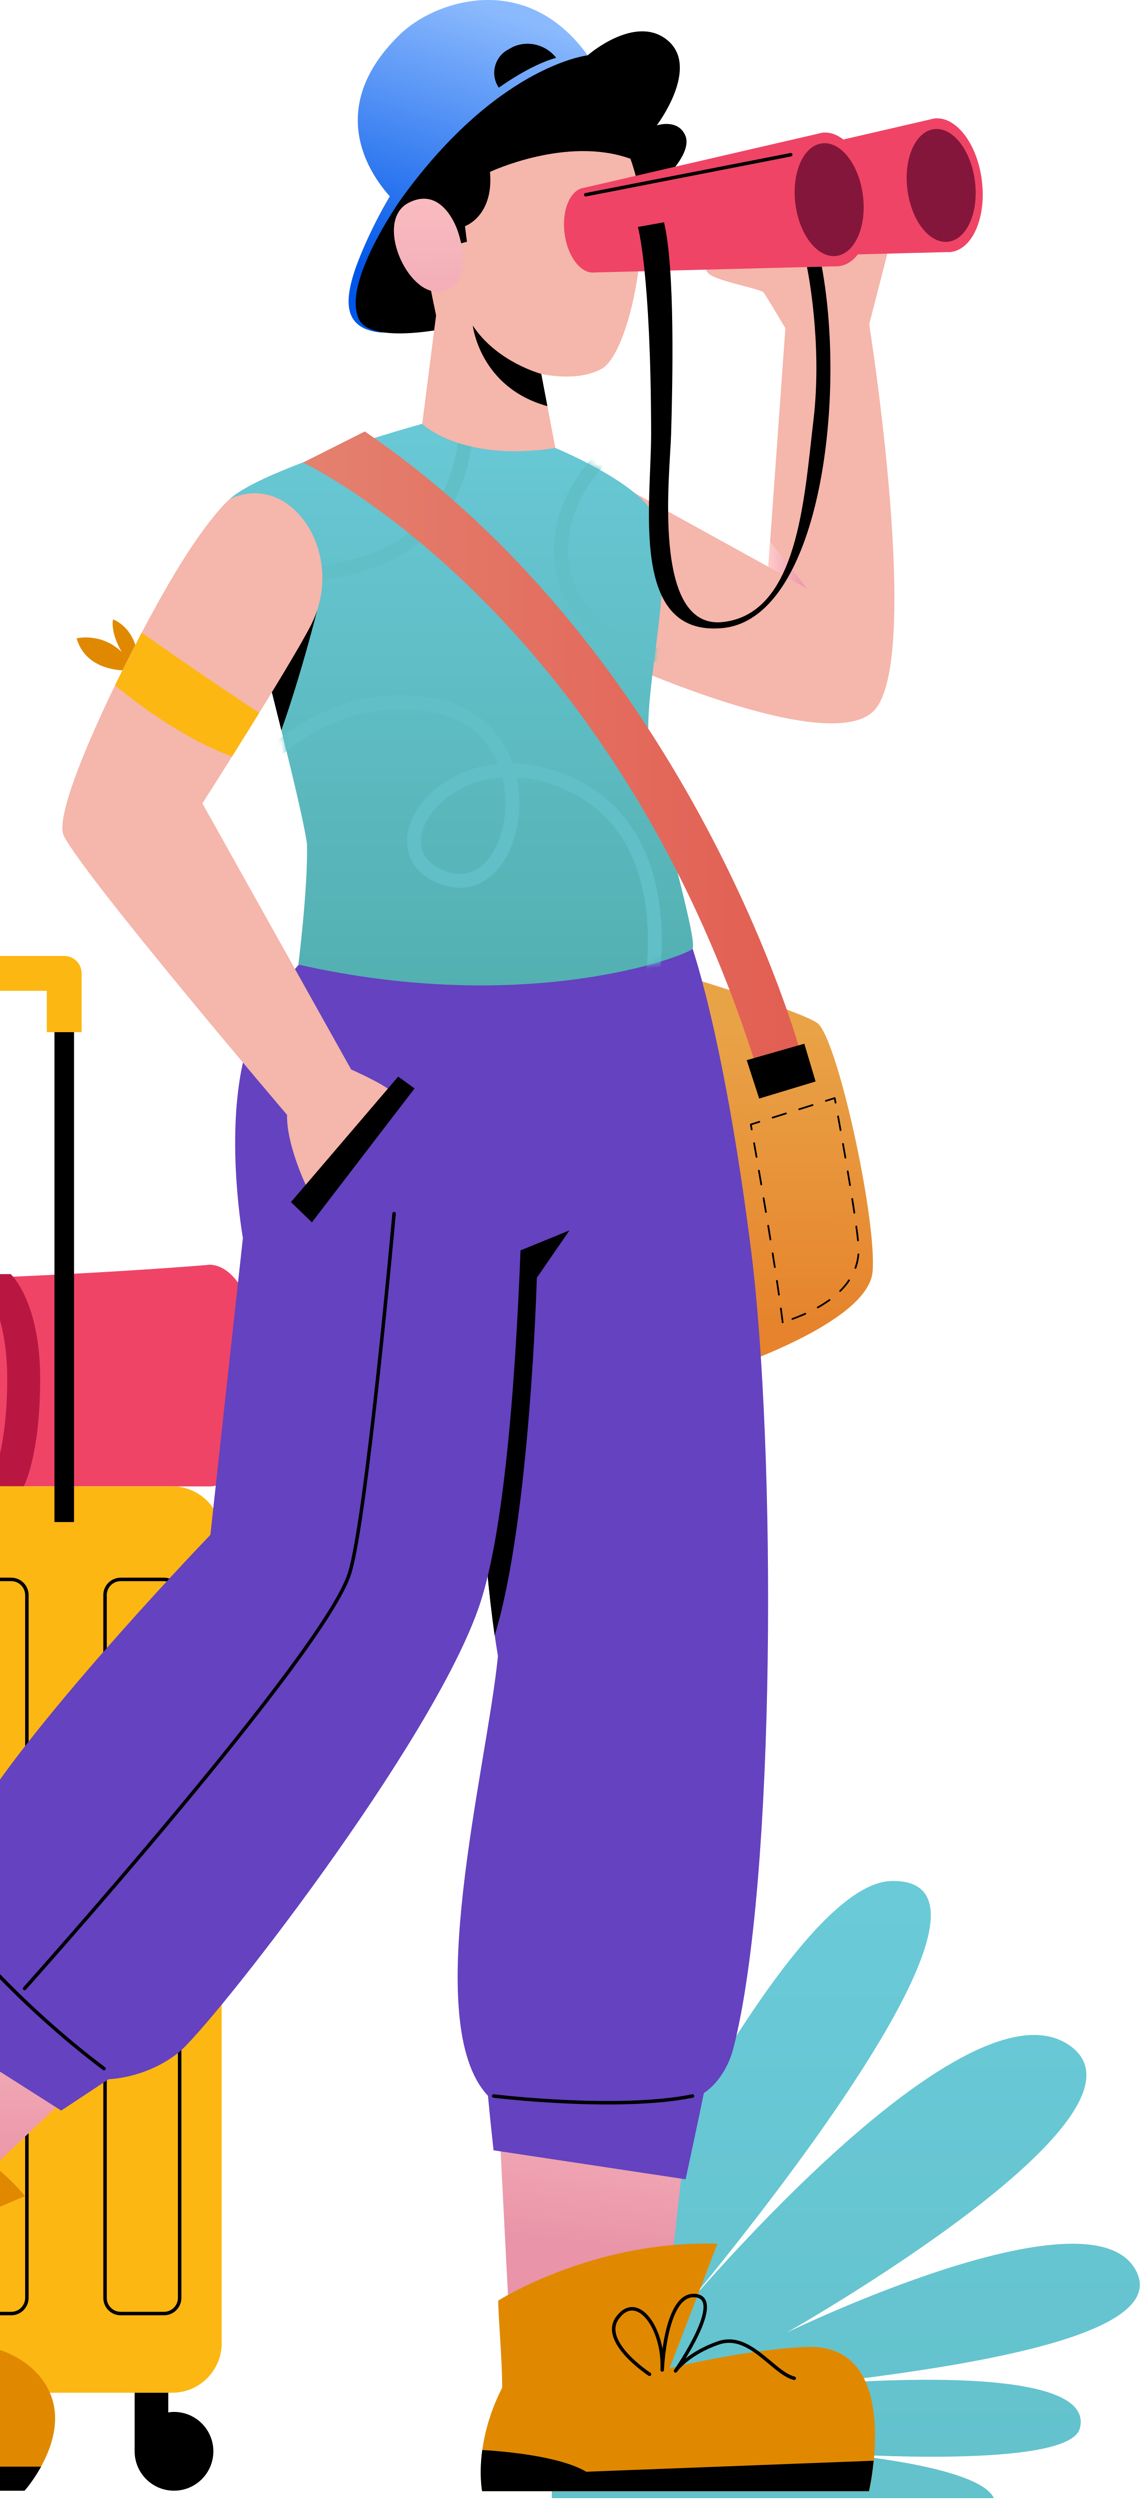 <svg width="188" height="412" viewBox="0 0 188 412" fill="none" xmlns="http://www.w3.org/2000/svg">
<path d="M91.011 393.305C91.011 393.305 127.682 310.37 147.04 310.002C173.383 309.508 110.668 382.977 110.668 382.977C110.668 382.977 158.414 325.121 176.221 336.989C193.384 348.431 129.727 384.436 129.727 384.436C129.727 384.436 180.782 359.598 187.525 374.602C192.511 385.699 154.519 390.662 131.198 393.293C131.198 393.293 181.379 388.146 178.07 400.244C176.221 407.01 138.16 404.391 138.16 404.391C138.16 404.391 161.481 406.344 163.894 411.72H91V393.293L91.011 393.305Z" fill="url(#paint0_linear_1271_23043)"/>
<path d="M43.216 226.696C43.216 216.667 39.368 208.533 34.6 208.441C34.6 208.441 34.577 208.441 34.566 208.441C34.566 208.441 34.543 208.441 34.531 208.441C34.416 208.441 34.301 208.464 34.187 208.476C30.384 208.809 0.916 211.026 -23.703 211.026C-58.754 211.026 -86.476 208.441 -86.476 208.441C-95.712 228.948 -86.476 244.974 -86.476 244.974H34.612C39.379 244.894 43.228 236.748 43.228 226.719L43.216 226.696Z" fill="#EF4466"/>
<path d="M3.915 244.963C3.915 244.963 6.626 240.011 6.626 227.213C6.626 214.415 1.766 209.981 1.766 209.981H-3.989C-3.989 209.981 1.192 214.415 1.192 227.213C1.192 240.011 -1.841 244.963 -1.841 244.963H3.915Z" fill="#B91742"/>
<path d="M0.273 244.963H-85.154C-89.659 244.963 -93.311 248.615 -93.311 253.12V386.189C-93.311 390.694 -89.659 394.346 -85.154 394.346H0.273C4.778 394.346 8.43 390.694 8.43 386.189V253.12C8.43 248.615 4.778 244.963 0.273 244.963Z" fill="url(#paint1_linear_1271_23043)"/>
<g style="mix-blend-mode:multiply" opacity="0.5">
<path d="M0.273 244.963H-85.154C-89.659 244.963 -93.311 248.615 -93.311 253.12V386.189C-93.311 390.694 -89.659 394.346 -85.154 394.346H0.273C4.778 394.346 8.43 390.694 8.43 386.189V253.12C8.43 248.615 4.778 244.963 0.273 244.963Z" fill="#E08900"/>
</g>
<path d="M28.396 244.963H-57.031C-61.536 244.963 -65.188 248.615 -65.188 253.12V386.189C-65.188 390.694 -61.536 394.346 -57.031 394.346H28.396C32.901 394.346 36.553 390.694 36.553 386.189V253.12C36.553 248.615 32.901 244.963 28.396 244.963Z" fill="#FDB712"/>
<path d="M-3.323 397.505C-3.645 397.505 -3.955 397.54 -4.265 397.586V394.346H-9.814V403.996C-9.814 407.581 -6.907 410.487 -3.323 410.487C0.261 410.487 3.168 407.581 3.168 403.996C3.168 400.412 0.261 397.505 -3.323 397.505Z" fill="black"/>
<path d="M28.695 397.505C28.373 397.505 28.063 397.54 27.753 397.586V394.346H22.204V403.996C22.204 407.581 25.111 410.487 28.695 410.487C32.279 410.487 35.186 407.581 35.186 403.996C35.186 400.412 32.279 397.505 28.695 397.505Z" fill="black"/>
<path d="M1.847 260.3H-5.287C-6.715 260.3 -7.872 261.457 -7.872 262.884V378.71C-7.872 380.138 -6.715 381.295 -5.287 381.295H1.847C3.274 381.295 4.432 380.138 4.432 378.71V262.884C4.432 261.457 3.274 260.3 1.847 260.3Z" stroke="black" stroke-width="0.574" stroke-miterlimit="10" stroke-linecap="round"/>
<path d="M27.041 260.3H19.907C18.479 260.3 17.322 261.457 17.322 262.884V378.71C17.322 380.138 18.479 381.295 19.907 381.295H27.041C28.468 381.295 29.626 380.138 29.626 378.71V262.884C29.626 261.457 28.468 260.3 27.041 260.3Z" stroke="black" stroke-width="0.574" stroke-miterlimit="10" stroke-linecap="round"/>
<path d="M12.209 166.44H8.981V250.845H12.209V166.44Z" fill="black"/>
<path d="M-39.236 170.105V160.42H10.589V170.105" stroke="#FDB712" stroke-width="5.744" stroke-linejoin="round"/>
<path d="M21.492 110.48C21.492 110.48 14.358 111.135 12.634 105.207C12.634 105.207 16.667 104.184 20.079 107.458C20.079 107.458 18.206 104.437 18.643 102.082C18.643 102.082 22.354 103.346 22.744 108.527L21.48 110.468L21.492 110.48Z" fill="#E08900"/>
<path d="M111.469 160.42C111.469 160.42 131.424 166.359 134.733 168.565C138.03 170.759 144.636 201.008 143.9 209.59C143.165 218.137 119.557 225.754 119.557 225.754L111.48 160.42H111.469Z" fill="url(#paint2_linear_1271_23043)"/>
<path d="M143.349 53.429L146.681 40.458C146.681 40.458 127.874 42.802 125.117 42.251C122.371 41.699 120.441 41.63 118.936 41.906C117.431 42.182 115.559 43.779 116.845 45.065C118.132 46.364 125.473 47.57 125.944 48.225C126.415 48.879 129.517 54.084 129.517 54.084L126.702 93.408L104.702 81.277L100.796 108.458C100.796 108.458 136.031 124.668 143.958 117.293C152.275 109.549 143.337 53.417 143.337 53.417L143.349 53.429Z" fill="#F5B6AB"/>
<path d="M82.15 346.612L84.172 386.132L109.447 384.673L113.72 346.612H82.15Z" fill="url(#paint3_linear_1271_23043)"/>
<path d="M82.15 379.17C82.15 379.17 97.821 369.152 118.304 369.784L110.423 390.313C110.423 390.313 122.635 387.235 132.975 386.798C149.036 386.12 143.315 410.567 143.315 410.567H79.52C79.52 410.567 77.98 402.962 82.817 393.507C82.817 388.889 82.162 381.697 82.162 379.17H82.15Z" fill="#E08900"/>
<path d="M144.073 405.547C143.786 408.488 143.303 410.568 143.303 410.568H79.508C79.508 410.568 78.968 407.914 79.531 403.778C82.782 403.973 92.249 404.731 96.672 407.362L144.073 405.547Z" fill="black"/>
<path d="M107.115 391.302C107.115 391.302 98.866 385.937 101.865 381.95C105.081 377.665 109.504 383.65 109.206 390.589C109.206 390.589 109.677 378.308 114.375 378.32C120.039 378.343 111.4 390.75 111.4 390.75C111.4 390.75 113.307 387.924 118.477 386.132C123.646 384.34 127.495 391.118 130.976 391.957" stroke="black" stroke-width="0.574" stroke-linecap="round" stroke-linejoin="round"/>
<path d="M-6.195 318.293L-30.378 350.104L-9.929 365.441L18.16 338.857L-6.195 318.293Z" fill="url(#paint4_linear_1271_23043)"/>
<path d="M-29.826 347.853C-29.826 347.853 -7.918 347.267 4.122 361.937L-14.501 369.853L-10.032 386.132C-10.032 386.132 1.663 384.822 7.051 392.289C12.991 400.504 4.041 410.476 4.041 410.476H-24.186L-55.423 368.819C-55.423 368.819 -46.864 356.997 -37.73 355.779L-29.826 347.841V347.853Z" fill="#E08900"/>
<path d="M113.686 154.791C113.686 154.791 119.2 169.186 123.876 206.155C127.955 238.46 128.035 309.723 120.981 337.433C119.959 341.442 117.73 343.878 116.076 344.946C115.363 348.519 113.066 359.168 113.066 359.168L81.392 354.389C81.392 354.389 80.737 348.45 80.473 345.405C69.192 333.469 80.255 291.674 82.116 272.937C75.993 236.381 79.06 157.732 79.06 157.732L113.697 154.779L113.686 154.791Z" fill="#6442C0"/>
<path d="M93.915 202.777L88.527 210.59C88.527 210.59 87.447 250.374 81.576 269.559C79.543 255.394 78.681 236.163 78.394 217.643C81.025 211.83 83.138 207.178 83.138 207.178L93.915 202.777Z" fill="black"/>
<path d="M49.42 158.823C49.42 158.823 41.93 166.796 40.057 175.148C37.185 187.992 40.057 204.03 40.057 204.03L34.692 252.959C34.692 252.959 8.131 280.519 -2.921 297.545C-11.572 310.871 -7.643 316.937 -7.643 316.937L-17.408 330.356L10.095 347.841L17.908 342.671C17.908 342.671 24.111 342.556 29.453 338.271C34.807 333.986 71.489 287.182 79.106 264.47C87.688 238.874 86.516 156.399 86.516 156.399L49.409 158.811L49.42 158.823Z" fill="#6442C0"/>
<path d="M91.582 73.832C91.582 73.832 104.966 79.324 107.827 84.815C111.997 92.846 105.908 113.387 107.046 122.796C108.183 132.193 115.306 155.273 114.169 156.411C113.031 157.548 87.102 167.52 49.202 158.972C49.202 158.972 50.799 146.347 50.627 139.029C48.915 128.161 39.035 93.914 37.897 82.23C43.688 77.003 69.617 69.846 69.617 69.846L91.571 73.809L91.582 73.832Z" fill="url(#paint5_linear_1271_23043)"/>
<mask id="mask0_1271_23043" style="mask-type:luminance" maskUnits="userSpaceOnUse" x="37" y="69" width="78" height="94">
<path d="M91.582 73.832C91.582 73.832 104.966 79.324 107.827 84.815C111.997 92.846 105.908 113.387 107.046 122.796C108.183 132.193 115.306 155.273 114.169 156.411C113.031 157.548 87.102 167.52 49.202 158.972C49.202 158.972 50.799 146.347 50.627 139.029C48.915 128.161 39.035 93.914 37.897 82.23C43.688 77.003 69.617 69.846 69.617 69.846L91.571 73.809L91.582 73.832Z" fill="white"/>
</mask>
<g mask="url(#mask0_1271_23043)">
<g style="mix-blend-mode:screen">
<path d="M22.756 84.895C22.756 84.895 37.863 99.555 59.427 93.064C84.127 85.631 75.464 57.76 75.464 57.76" stroke="#60BFC7" stroke-width="2.298" stroke-miterlimit="10"/>
<path d="M39.816 129.918C39.816 129.918 51.029 112.927 70.995 116.144C90.951 119.361 86.114 148.438 73.799 144.876C60.047 140.901 73.948 120.383 93.593 129.034C113.238 137.684 107.08 164.383 107.08 164.383" stroke="#60BFC7" stroke-width="2.298" stroke-miterlimit="10"/>
<path d="M104.151 71.11C104.151 71.11 89.721 80.622 93.007 94.718C96.672 110.503 121.751 109.538 121.751 109.538" stroke="#60BFC7" stroke-width="2.298" stroke-miterlimit="10"/>
</g>
</g>
<path d="M52.269 100.715C52.269 100.715 49.684 111.1 46.399 120.349C44.158 111.342 41.562 101.151 39.816 93.064L52.269 100.715Z" fill="black"/>
<path d="M64.952 31.268C64.952 31.268 62.023 35.783 59.472 42.009C56.681 48.845 56.083 54.072 62.701 54.796C71.329 55.026 78.589 50.109 78.589 50.109L84.494 33.738" fill="url(#paint6_linear_1271_23043)"/>
<path d="M67.491 30.854C67.491 30.854 55.796 46.57 59.312 52.82C61.77 57.185 77.452 53.808 81.748 51.797C87.539 49.086 90.617 39.264 90.617 39.264" fill="black"/>
<path d="M89.262 61.62C89.262 61.62 95.201 63.044 99.245 60.77C105.024 57.507 110.94 24.455 98.234 17.976C85.54 11.496 66.274 17.941 68.606 34.772C69.203 39.103 71.914 51.97 71.914 51.97L69.628 69.869C69.628 69.869 76.108 76.222 91.582 73.832L89.262 61.62Z" fill="#F5B6AB"/>
<path d="M6.775 406.523C5.454 408.924 4.053 410.487 4.053 410.487H-24.174L-55.423 368.83C-55.423 368.83 -52.654 365.016 -49.196 362.029C-49.196 362.029 -45.244 368.233 -43.188 376.16L-22.129 406.523H6.775Z" fill="black"/>
<path d="M64.987 200.02C64.987 200.02 60.483 250.155 57.657 259.266C53.556 272.466 4.053 327.725 4.053 327.725" stroke="black" stroke-width="0.574" stroke-linecap="round" stroke-linejoin="round"/>
<path d="M-6.723 318.293C-6.723 318.293 2.41 329.816 17.149 340.925" stroke="black" stroke-width="0.574" stroke-linecap="round" stroke-linejoin="round"/>
<path d="M81.415 345.44C81.415 345.44 101.876 347.933 114.191 345.44" stroke="black" stroke-width="0.574" stroke-linecap="round" stroke-linejoin="round"/>
<path d="M57.91 176.262L33.382 132.411C33.382 132.411 47.628 110.101 51.235 103.116C57.29 91.421 48.041 77.485 37.897 82.242C37.897 82.242 34.106 85.332 27.696 96.407C20.217 109.32 8.441 133.629 10.532 137.765C13.979 144.589 47.341 183.741 47.341 183.741C47.226 189.026 50.914 196.332 50.914 196.332L64.608 179.893C62.735 178.353 57.898 176.262 57.898 176.262H57.91Z" fill="#F5B6AB"/>
<path d="M65.665 177.434L47.984 198.113L51.431 201.456L68.365 179.387L65.665 177.434Z" fill="black"/>
<path d="M80.818 28.327C80.818 28.327 93.455 22.364 103.967 26.167C103.967 26.167 105.311 29.786 105.621 33.06C105.621 33.06 114.777 26.155 112.985 22.261C111.722 19.515 108.309 20.664 108.309 20.664C108.309 20.664 115.593 11.083 110.01 6.579C104.691 2.294 96.924 9.107 96.924 9.107C96.924 9.107 82.518 8.222 72.833 12.737C63.149 17.252 66.446 32.233 66.446 32.233L70.662 41.446L77.004 39.849L76.682 37.276C76.682 37.276 81.45 35.622 80.806 28.327H80.818Z" fill="black"/>
<path d="M96.924 9.118C96.924 9.118 81.702 10.773 65.55 33.634C65.55 33.634 50.581 20.675 65.906 5.718C71.662 0.1 86.734 -5.013 96.924 9.13V9.118Z" fill="url(#paint7_linear_1271_23043)"/>
<path d="M75.453 37.977C74.763 36.013 72.213 30.9 67.353 33.439C61.69 36.403 67.147 48.753 72.546 48.041C77.946 47.328 76.337 40.459 75.453 37.989V37.977Z" fill="url(#paint8_linear_1271_23043)"/>
<path d="M84.299 7.889C84.092 8.004 83.885 8.119 83.678 8.234C81.484 9.509 80.829 12.369 82.265 14.449C82.265 14.449 87.447 10.669 91.72 9.532C89.963 7.269 86.815 6.533 84.287 7.889H84.299Z" fill="black"/>
<path d="M89.262 61.62C89.262 61.62 81.932 59.69 77.969 53.659C77.969 53.659 79.106 63.86 90.273 66.939L89.262 61.632V61.62Z" fill="black"/>
<path style="mix-blend-mode:multiply" d="M126.714 93.42L133.078 97.016L127.012 89.249L126.714 93.42Z" fill="url(#paint9_linear_1271_23043)"/>
<path d="M49.972 76.233C49.972 76.233 100.819 100.152 124.738 175.826L132.021 173.482C132.021 173.482 114.295 108.067 60.162 71.109L49.972 76.233Z" fill="url(#paint10_linear_1271_23043)"/>
<path d="M123.141 174.723L132.642 172.012L134.503 178.238L125.197 181.053L123.141 174.723Z" fill="black"/>
<path d="M129.069 217.931C127.92 208.533 124.807 190.887 123.819 185.327L137.651 180.973C137.651 180.973 140.833 197.895 141.545 204.868C142.43 213.485 132.125 216.931 129.069 217.931Z" stroke="black" stroke-width="0.287" stroke-linecap="round" stroke-linejoin="round" stroke-dasharray="2.3 2.3"/>
<path d="M18.976 112.939C18.976 112.939 28.328 121.049 38.265 124.68L42.745 117.488C42.745 117.488 31.36 109.974 23.365 104.253L18.965 112.939H18.976Z" fill="#FDB712"/>
<path d="M154.045 19.538C153.803 19.573 153.562 19.63 153.332 19.699L114.789 28.602C112.514 28.89 111.078 32.256 111.561 36.104C112.055 39.964 114.283 42.859 116.558 42.561L156.101 41.55C156.342 41.561 156.595 41.561 156.836 41.527C160.409 41.067 162.695 35.783 161.914 29.705C161.144 23.628 157.617 19.078 154.033 19.527L154.045 19.538Z" fill="#EF4466"/>
<path d="M160.777 29.855C161.432 34.978 159.467 39.447 156.388 39.838C153.309 40.229 150.299 36.392 149.645 31.268C148.99 26.144 150.954 21.675 154.033 21.284C157.112 20.894 160.122 24.731 160.777 29.855Z" fill="#85163B"/>
<path d="M135.583 21.882C135.342 21.916 135.1 21.974 134.87 22.043L96.327 30.946C94.052 31.233 92.616 34.599 93.099 38.448C93.581 42.297 95.822 45.203 98.096 44.904L137.639 43.893C137.88 43.905 138.133 43.905 138.374 43.87C141.947 43.411 144.234 38.126 143.452 32.049C142.671 25.972 139.156 21.422 135.571 21.87L135.583 21.882Z" fill="#EF4466"/>
<path d="M142.303 32.198C142.958 37.322 140.994 41.791 137.915 42.182C134.836 42.572 131.826 38.735 131.171 33.611C130.516 28.488 132.481 24.018 135.56 23.628C138.639 23.237 141.649 27.074 142.303 32.198Z" fill="#85163B"/>
<path d="M105.196 37.414C105.196 37.414 107.333 44.767 107.379 71.397C107.39 83.23 103.772 104.92 119.108 103.518C135.054 102.047 139.627 66.227 135.525 43.951L133.078 44.008C133.078 44.008 135.686 56.358 134.147 69.26C132.607 82.161 131.654 101.117 119.223 102.518C107.413 103.84 110.492 78.071 110.676 71.534C110.929 62.665 111.331 44.261 109.504 36.633L105.196 37.403V37.414Z" fill="black"/>
<path d="M96.591 32.095L130.402 25.501" stroke="black" stroke-width="0.574" stroke-linecap="round" stroke-linejoin="round"/>
<defs>
<linearGradient id="paint0_linear_1271_23043" x1="139.492" y1="617.017" x2="139.492" y2="311.439" gradientUnits="userSpaceOnUse">
<stop stop-color="#53B0B1"/>
<stop offset="1" stop-color="#6ACAD8"/>
</linearGradient>
<linearGradient id="paint1_linear_1271_23043" x1="-42.441" y1="394.128" x2="-42.441" y2="230.2" gradientUnits="userSpaceOnUse">
<stop stop-color="#E6832C"/>
<stop offset="1" stop-color="#E9A347"/>
</linearGradient>
<linearGradient id="paint2_linear_1271_23043" x1="127.507" y1="219.344" x2="127.805" y2="168.45" gradientUnits="userSpaceOnUse">
<stop stop-color="#E6832C"/>
<stop offset="1" stop-color="#E9A347"/>
</linearGradient>
<linearGradient id="paint3_linear_1271_23043" x1="101.175" y1="322.234" x2="95.236" y2="370.197" gradientUnits="userSpaceOnUse">
<stop stop-color="#FFCBCA"/>
<stop offset="1" stop-color="#E994A8"/>
</linearGradient>
<linearGradient id="paint4_linear_1271_23043" x1="-6.103" y1="306.644" x2="-6.103" y2="359.444" gradientUnits="userSpaceOnUse">
<stop stop-color="#FFCBCA"/>
<stop offset="1" stop-color="#E994A8"/>
</linearGradient>
<linearGradient id="paint5_linear_1271_23043" x1="76.096" y1="163.212" x2="76.096" y2="63.998" gradientUnits="userSpaceOnUse">
<stop stop-color="#53B0B1"/>
<stop offset="1" stop-color="#6ACAD8"/>
</linearGradient>
<linearGradient id="paint6_linear_1271_23043" x1="83.207" y1="2.363" x2="68.835" y2="47.535" gradientUnits="userSpaceOnUse">
<stop stop-color="#8AB9FD"/>
<stop offset="1" stop-color="#0056E9"/>
</linearGradient>
<linearGradient id="paint7_linear_1271_23043" x1="81.599" y1="1.846" x2="67.227" y2="47.018" gradientUnits="userSpaceOnUse">
<stop stop-color="#8AB9FD"/>
<stop offset="1" stop-color="#0056E9"/>
</linearGradient>
<linearGradient id="paint8_linear_1271_23043" x1="70.375" y1="15.127" x2="71.087" y2="77.497" gradientUnits="userSpaceOnUse">
<stop stop-color="#FFCBCA"/>
<stop offset="1" stop-color="#E994A8"/>
</linearGradient>
<linearGradient id="paint9_linear_1271_23043" x1="126.714" y1="93.132" x2="133.078" y2="93.132" gradientUnits="userSpaceOnUse">
<stop stop-color="#FFCBCA"/>
<stop offset="1" stop-color="#E994A8"/>
</linearGradient>
<linearGradient id="paint10_linear_1271_23043" x1="49.972" y1="123.462" x2="132.01" y2="123.462" gradientUnits="userSpaceOnUse">
<stop stop-color="#E4816F"/>
<stop offset="1" stop-color="#E25E52"/>
</linearGradient>
</defs>
</svg>
